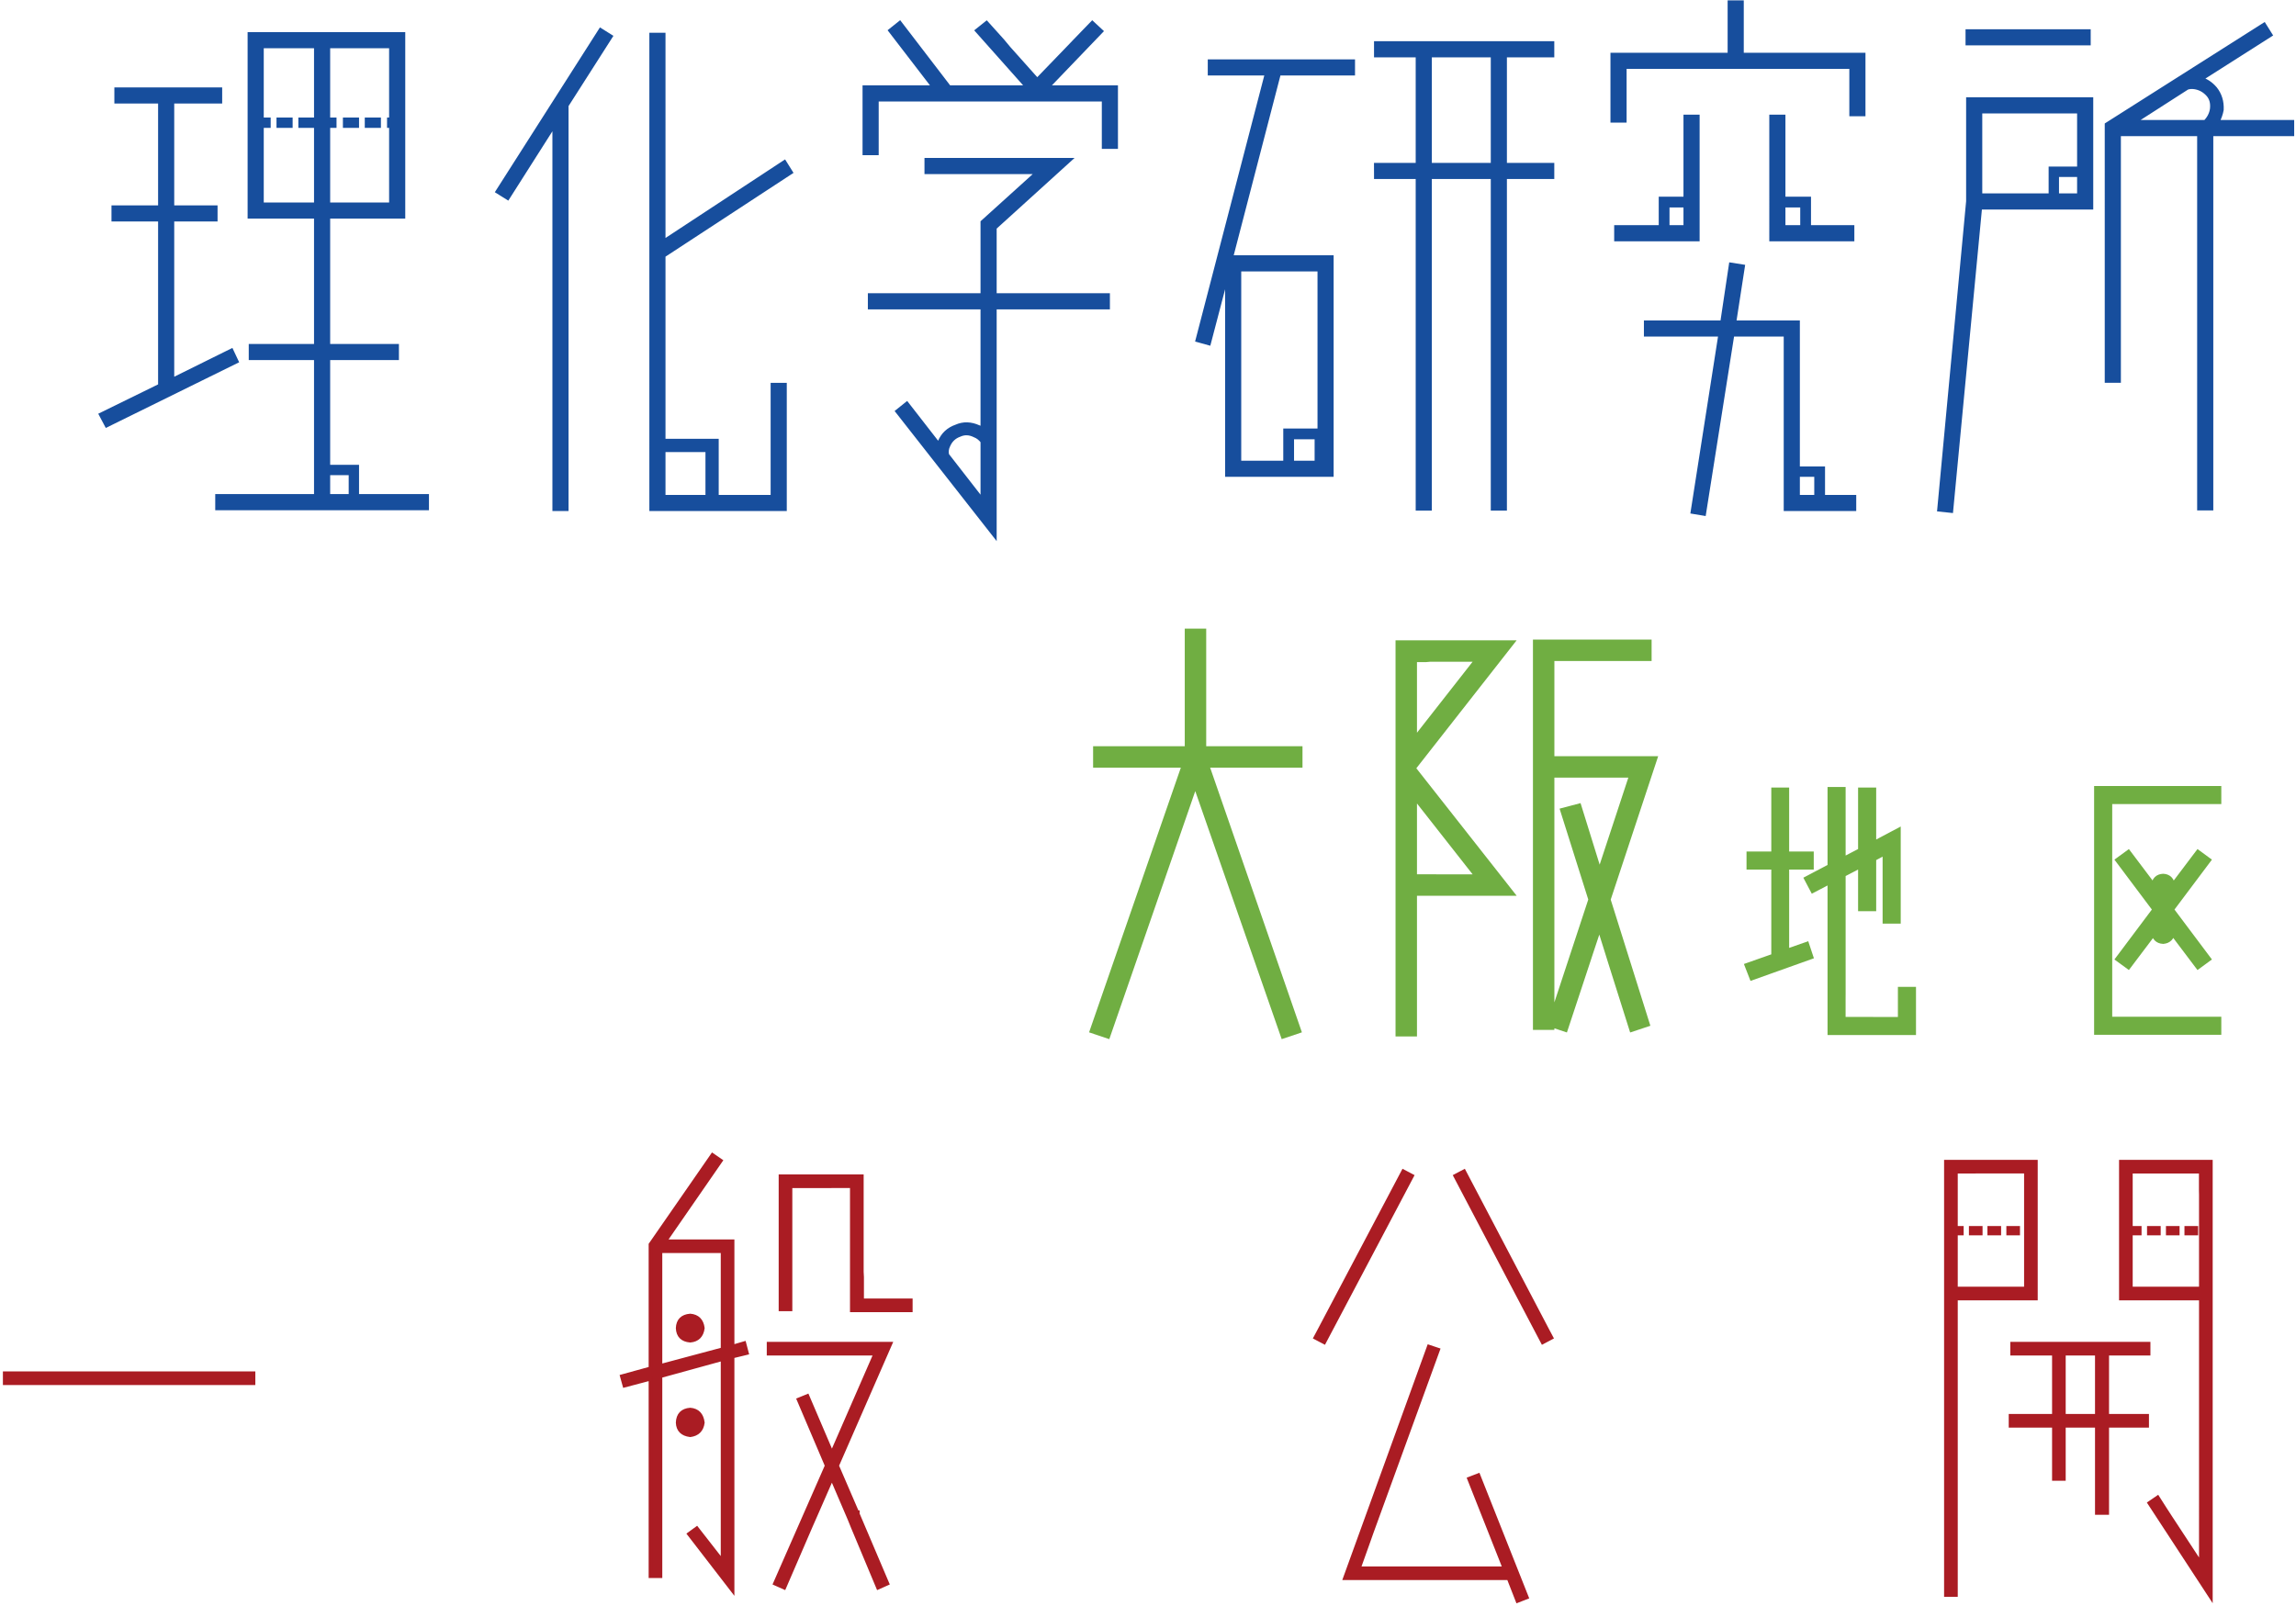 <?xml version="1.0" encoding="utf-8"?>
<!-- Generator: Adobe Illustrator 15.1.0, SVG Export Plug-In  -->
<!DOCTYPE svg PUBLIC "-//W3C//DTD SVG 1.1//EN" "http://www.w3.org/Graphics/SVG/1.1/DTD/svg11.dtd">
<svg version="1.1"
	 xmlns="http://www.w3.org/2000/svg" xmlns:xlink="http://www.w3.org/1999/xlink" xmlns:a="http://ns.adobe.com/AdobeSVGViewerExtensions/3.0/"
	 x="0px" y="0px" width="549px" height="384px" viewBox="-0.694 -0.09 549 384"
	 overflow="visible" enable-background="new -0.694 -0.09 549 384" xml:space="preserve">
<defs>
</defs>
<path fill="#174E9D" stroke="#174E9D" stroke-width="1.195" d="M23.615,99.119l14.092-6.908V52.286H26.561v-2.663h11.146V24.074
	H27.25v-2.663h24.584v2.663H40.369v25.548H50.73v2.663H40.369v38.682l14.229-7.045l1.105,2.349l-30.846,15.195L23.615,99.119z
	 M74.992,82.767V51.596H59.111V8.193h36.498v43.403H77.656v31.171h16.439v2.663H77.656v26.239h6.904v7.003h16.717v2.664H51.369
	v-2.664h23.623V85.43H59.383v-2.663H74.992z M61.775,48.932h13.217V10.856H61.775v17.756h1.656v1.282h-1.656V48.932z M66.018,29.894
	v-1.282h2.662v1.282H66.018z M71.244,29.894v-1.282h2.664v1.282H71.244z M83.279,112.951h-5.623v5.721h5.623V112.951z
	 M81.898,29.894v-1.282h2.662v1.282H81.898z M87.125,29.894v-1.282h2.664v1.282H87.125z M92.945,42.027V29.894h-0.492v-1.282h0.492
	V10.856H77.656v17.756h1.52v1.282h-1.52v19.038h8.582h1.381h5.326v-5.524V42.027z"/>
<path fill="#174E9D" stroke="#174E9D" stroke-width="1.195" d="M142.943,7.284l2.211,1.382l-10.5,16.439v96.427h-2.664V29.25
	l-11.328,17.82l-2.209-1.381L142.943,7.284z M188.229,41.076l-30.393,19.893v44.485h12.725v13.415h13.611V92.068h2.664v29.465
	h-31.664V8.335h2.664V57.93l29.01-19.064L188.229,41.076z M168.588,107.427h-10.752v11.442h10.752V107.427z"/>
<path fill="#174E9D" stroke="#174E9D" stroke-width="1.195" d="M237.023,54.317v16.316H264.1v2.663h-27.076v54.293l-22.971-29.288
	l2.07-1.658l7.738,9.947c0.09-0.368,0.184-0.69,0.275-0.968c0.736-1.75,2.025-2.947,3.867-3.591c1.658-0.737,3.408-0.69,5.25,0.137
	c0.367,0.092,0.736,0.277,1.105,0.553V73.296H207.42v-2.663h26.939V53.095l13.439-12.153h-26.84v-2.664h33.746L237.023,54.317z
	 M225.656,108.766l8.703,11.19v-14.505c-0.553-0.737-1.197-1.242-1.934-1.52c-1.291-0.645-2.535-0.69-3.73-0.139
	c-1.289,0.461-2.211,1.336-2.764,2.625C225.564,107.154,225.471,107.937,225.656,108.766z M256.482,9.728l4.01-4.145l1.936,1.796
	L249.43,20.918h16.594V34.91h-2.662V23.581h-54.549v12.848h-2.664V20.918h16.732l-10.51-13.677l2.074-1.657l11.754,15.334h19.082
	L233.113,7.241l2.074-1.657l3.732,4.145l1.482,1.782l6.908,7.736l7.6-7.875L256.482,9.728z"/>
<path fill="#174E9D" stroke="#174E9D" stroke-width="1.195" d="M285.793,81.168l16.59-63.801h-13.688v-2.663h34.014v2.663H305.01
	l-11.479,44.191h24.066v51.787H292.84V64.459l-4.561,17.399L285.793,81.168z M295.502,64.222v46.46h11.246v-7.694h8.188V64.222
	H295.502z M314.244,110.682v-6.313h-6.115v6.313H314.244z M328.441,39.462h9.971V13.026h-9.963v-2.664h41.908v2.664h-11.33v26.436
	h11.33v2.664h-11.33v79.295h-2.662V42.126h-15.291v79.295h-2.662V42.126h-9.963v-0.561L328.441,39.462z M341.074,13.026v26.436
	h15.291V13.026H341.074z"/>
<path fill="#174E9D" stroke="#174E9D" stroke-width="1.195" d="M387.648,15.788v12.849h-2.664V13.125H413V0.598h2.664v12.527h29.1
	v13.992H442.1V15.788H387.648z M402.443,47.551V27.934h2.664v29.087h-19.234v-2.664h10.652v-6.806H402.443z M403.48,77.144h7.738
	l2.07-13.814l2.627,0.415l-2.074,13.4h15.236v34.919h6.018v6.806h7.461v2.664h-16.143V79.807h-12.986l-6.77,42.826l-2.486-0.414
	l6.631-42.412h-17.82v-2.664h9.119H403.48z M397.906,48.932v5.425h4.537v-5.425H397.906z M422.963,27.934h2.662v19.618h6.115v6.806
	h10.363v2.664h-19.141V27.934z M430.359,48.932h-4.734v5.425h4.734V48.932z M433.715,113.345h-4.637v5.524h4.637V113.345z"/>
<path fill="#174E9D" stroke="#174E9D" stroke-width="1.195" d="M470.027,48.04V23.778h29.199v25.647h-26.568l-6.912,72.528
	l-2.623-0.275L470.027,48.04z M469.887,10.166V7.502h28.732v2.664H469.887z M472.691,26.441v20.321h17.064V40.35h6.807V26.441
	H472.691z M496.562,46.762v-5.13h-5.523v5.13H496.562z M505.836,31.867v58.989h-2.664V29.765l37.469-23.77l1.381,2.21
	l-16.717,10.636c1.381,0.37,2.58,1.153,3.594,2.349c1.104,1.383,1.611,3.041,1.52,4.974c-0.186,1.015-0.555,2.027-1.105,3.04h17.959
	v2.664h-19.34v89.519h-2.664V31.867H505.836z M524.037,20.639c-0.645-0.092-1.242-0.046-1.793,0.137l-13.127,8.428h17.547
	c0.922-0.921,1.473-1.98,1.658-3.178c0.182-1.473-0.139-2.669-0.969-3.591C526.432,21.422,525.326,20.824,524.037,20.639z"/>
<path fill="#70AE42" stroke="#70AE42" stroke-width="3" d="M263.621,246.528l-1.99-0.668l22.135-63.868H262.18v-2.126h21.916V151.75
	h2.127v28.116h23.023v2.126h-22.688l22.135,63.868l-1.992,0.668l-21.598-61.99L263.621,246.528z"/>
<path fill="#70AE42" stroke="#70AE42" stroke-width="3" d="M336.621,212.633v33.653h-2.125v-35.315v-25.448v-3.871v-27.108h24.375
	l-22.809,29.1l22.809,28.989H336.621z M340.25,156.753h-3.629v4.43v1.152v17.156l17.889-22.826h-13.285L340.25,156.753z
	 M341.225,210.506h13.285l-17.889-22.778v18.264v1.152v3.361h3.629H341.225z"/>
<path fill="#70AE42" stroke="#70AE42" stroke-width="3" d="M384.639,227.73l-2.877-9.186l-2.877,8.633l-0.777,2.369l-5.088,15.384
	l-1.992-0.662l9.627-29.224l-6.531-20.695l2.105-0.555l5.533,17.818l8.969-27.227h-21.256v60.328h-2.125v-90.348h25.373v2.126
	h-23.248v25.768h24.242l-10.848,32.785l9.186,29.224l-1.992,0.662l-4.756-15.054L384.639,227.73z"/>
<path fill="#70AE42" stroke="#70AE42" stroke-width="3" d="M418.254,231.352l6.088-2.145v-22.83h-5.922v-1.328h5.922v-15.291h1.271
	v15.291h5.881v1.328h-5.881v22.344l5.121-1.799l0.414,1.246l-12.41,4.428L418.254,231.352z M445.705,244.618h8.912v-7.192h1.326
	v8.522h-18.15v-36.751l-4.639,2.424l-0.621-1.178l5.26-2.768v-18.057h1.324v17.368l5.98-3.115v-14.113h1.328v13.419l5.865-3.111
	v19.232h-1.33v-17.02l-4.535,2.424v11.621h-1.328v-10.93l-5.98,3.111v29.195l-0.008,0.998v5.919h5.598H445.705z"/>
<path fill="#70AE42" stroke="#70AE42" stroke-width="3" d="M528.945,244.563v1.328h-27.412v-56.507h27.412v1.328h-26.084v53.851
	H528.945z M525.055,205.049l1.039,0.76l-8.717,11.621l8.717,11.625l-1.039,0.76l-8.51-11.275l-8.506,11.275l-1.039-0.76
	l8.717-11.625L507,205.809l1.039-0.76l8.506,11.275L525.055,205.049z M517.861,211.689c-0.092,0.74-0.527,1.176-1.316,1.312
	c-0.828-0.09-1.266-0.531-1.312-1.312c0.047-0.832,0.484-1.268,1.312-1.314C517.334,210.422,517.77,210.857,517.861,211.689z
	 M515.232,222.828c0.047-0.781,0.484-1.227,1.312-1.316c0.789,0.09,1.225,0.535,1.316,1.316c-0.092,0.781-0.527,1.225-1.316,1.314
	C515.717,224.092,515.279,223.656,515.232,222.828z"/>
<path fill="#AA1C23" stroke="#AA1C23" d="M0.5,330.647v-2.26h59.359v2.26H0.5z"/>
<path fill="#AA1C23" stroke="#AA1C23" d="M148.662,331.214l-0.588-2.119l6.832-1.885v-29.68l14.775-21.32l1.891,1.299
	l-13.357,19.314h16.195v25.205l2.826-0.822l0.588,2.234l-3.414,0.83v55.824l-10.271-13.312l1.768-1.291l6.242,8.008v-48.645
	l-14.982,4.125v47.818h-2.26v-47.232L148.662,331.214z M157.166,299.083v27.561l14.982-4.006v-23.555H157.166z M164.35,314.587
	c1.729,0.15,2.711,1.143,2.945,2.941c-0.234,1.801-1.217,2.791-2.945,2.947c-1.883-0.156-2.865-1.146-2.943-2.947
	C161.484,315.729,162.467,314.737,164.35,314.587z M167.295,340.142c-0.234,1.734-1.217,2.713-2.945,2.947
	c-1.883-0.234-2.865-1.213-2.943-2.947c0.078-1.885,1.061-2.912,2.943-3.062C166.078,337.229,167.061,338.257,167.295,340.142z"/>
<path fill="#AA1C23" stroke="#AA1C23" d="M202.465,363.136l-4.24-9.895l-4.125,9.424l-0.941,2.137l-6.357,14.727l-2.119-0.943
	l12.367-28.15l-6.717-15.783l2.004-0.822l5.889,13.777l10.48-24.025H183.15v-2.258h28.973l-12.721,29.111l4.826,11.191h0.121
	c0,0.084,0,0.197,0,0.35l7.066,16.609l-2.119,0.943l-6.01-14.371L202.465,363.136z M211.725,310.958h5.297v2.258h-13.971v-29.68
	H188.26v29.445h-2.262v-31.705h19.318v22.801l0.066,1.227v5.654h5.303H211.725z"/>
<path fill="#AA1C23" stroke="#AA1C23" d="M314.844,318.024C314.771,318.024,314.771,318.024,314.844,318.024l20.023-37.924
	l2.006,1.057l-20.963,39.693l-2.008-1.057L314.844,318.024z M333.455,375.028h25.676l-8.48-21.436l2.119-0.822l11.543,29.111
	l-2.121,0.822l-2.119-5.416h-39.102l20.021-55.26l2.119,0.707l-15.896,43.697l-0.707,2l-2.355,6.596h7.303H333.455z
	 M370.199,319.794l-1.998,1.057l-20.85-39.693l2.004-1.057l19.902,37.924L370.199,319.794z"/>
<path fill="#AA1C23" stroke="#AA1C23" d="M466.926,310.39v70.902h-2.266v-103.5h21.387v32.598H466.926z M471.166,280.052h-4.24
	v4.523v1.039v8.008h1.414v1.221h-1.414v13.287h16.863v-28.078h-11.592H471.166z M470.598,294.843v-1.221h2.26v1.221H470.598z
	 M475.025,294.843v-1.221h2.266v1.221H475.025z M479.549,294.843v-1.221h2.258v1.221H479.549z M480.492,323.581v-2.258h32.504v2.258
	h-9.893v14.984h9.543v2.258h-9.543v20.85h-2.355v-20.85h-8.01v12.721h-2.258v-12.721h-10.363v-2.258h10.363v-14.984H480.492z
	 M500.748,338.565v-14.984h-8.01v14.984H500.748z M513.186,294.843v-1.221h2.264v1.221H513.186z M517.709,294.843v-1.221h2.258
	v1.221H517.709z M525.621,357.854V310.39h-19.123v-32.598h21.387v103.855l-14.555-22.264l1.885-1.291l1.646,2.59l1.342,2.07
	l7.418,11.309V360.05V357.854z M525.598,284.575v-4.523h-4.688h-1.221h-10.932v13.57h2.119v1.221h-2.119v13.287h16.863v-22.516
	L525.598,284.575z M522.135,294.843v-1.221h2.266v1.221H522.135z"/>
</svg>
